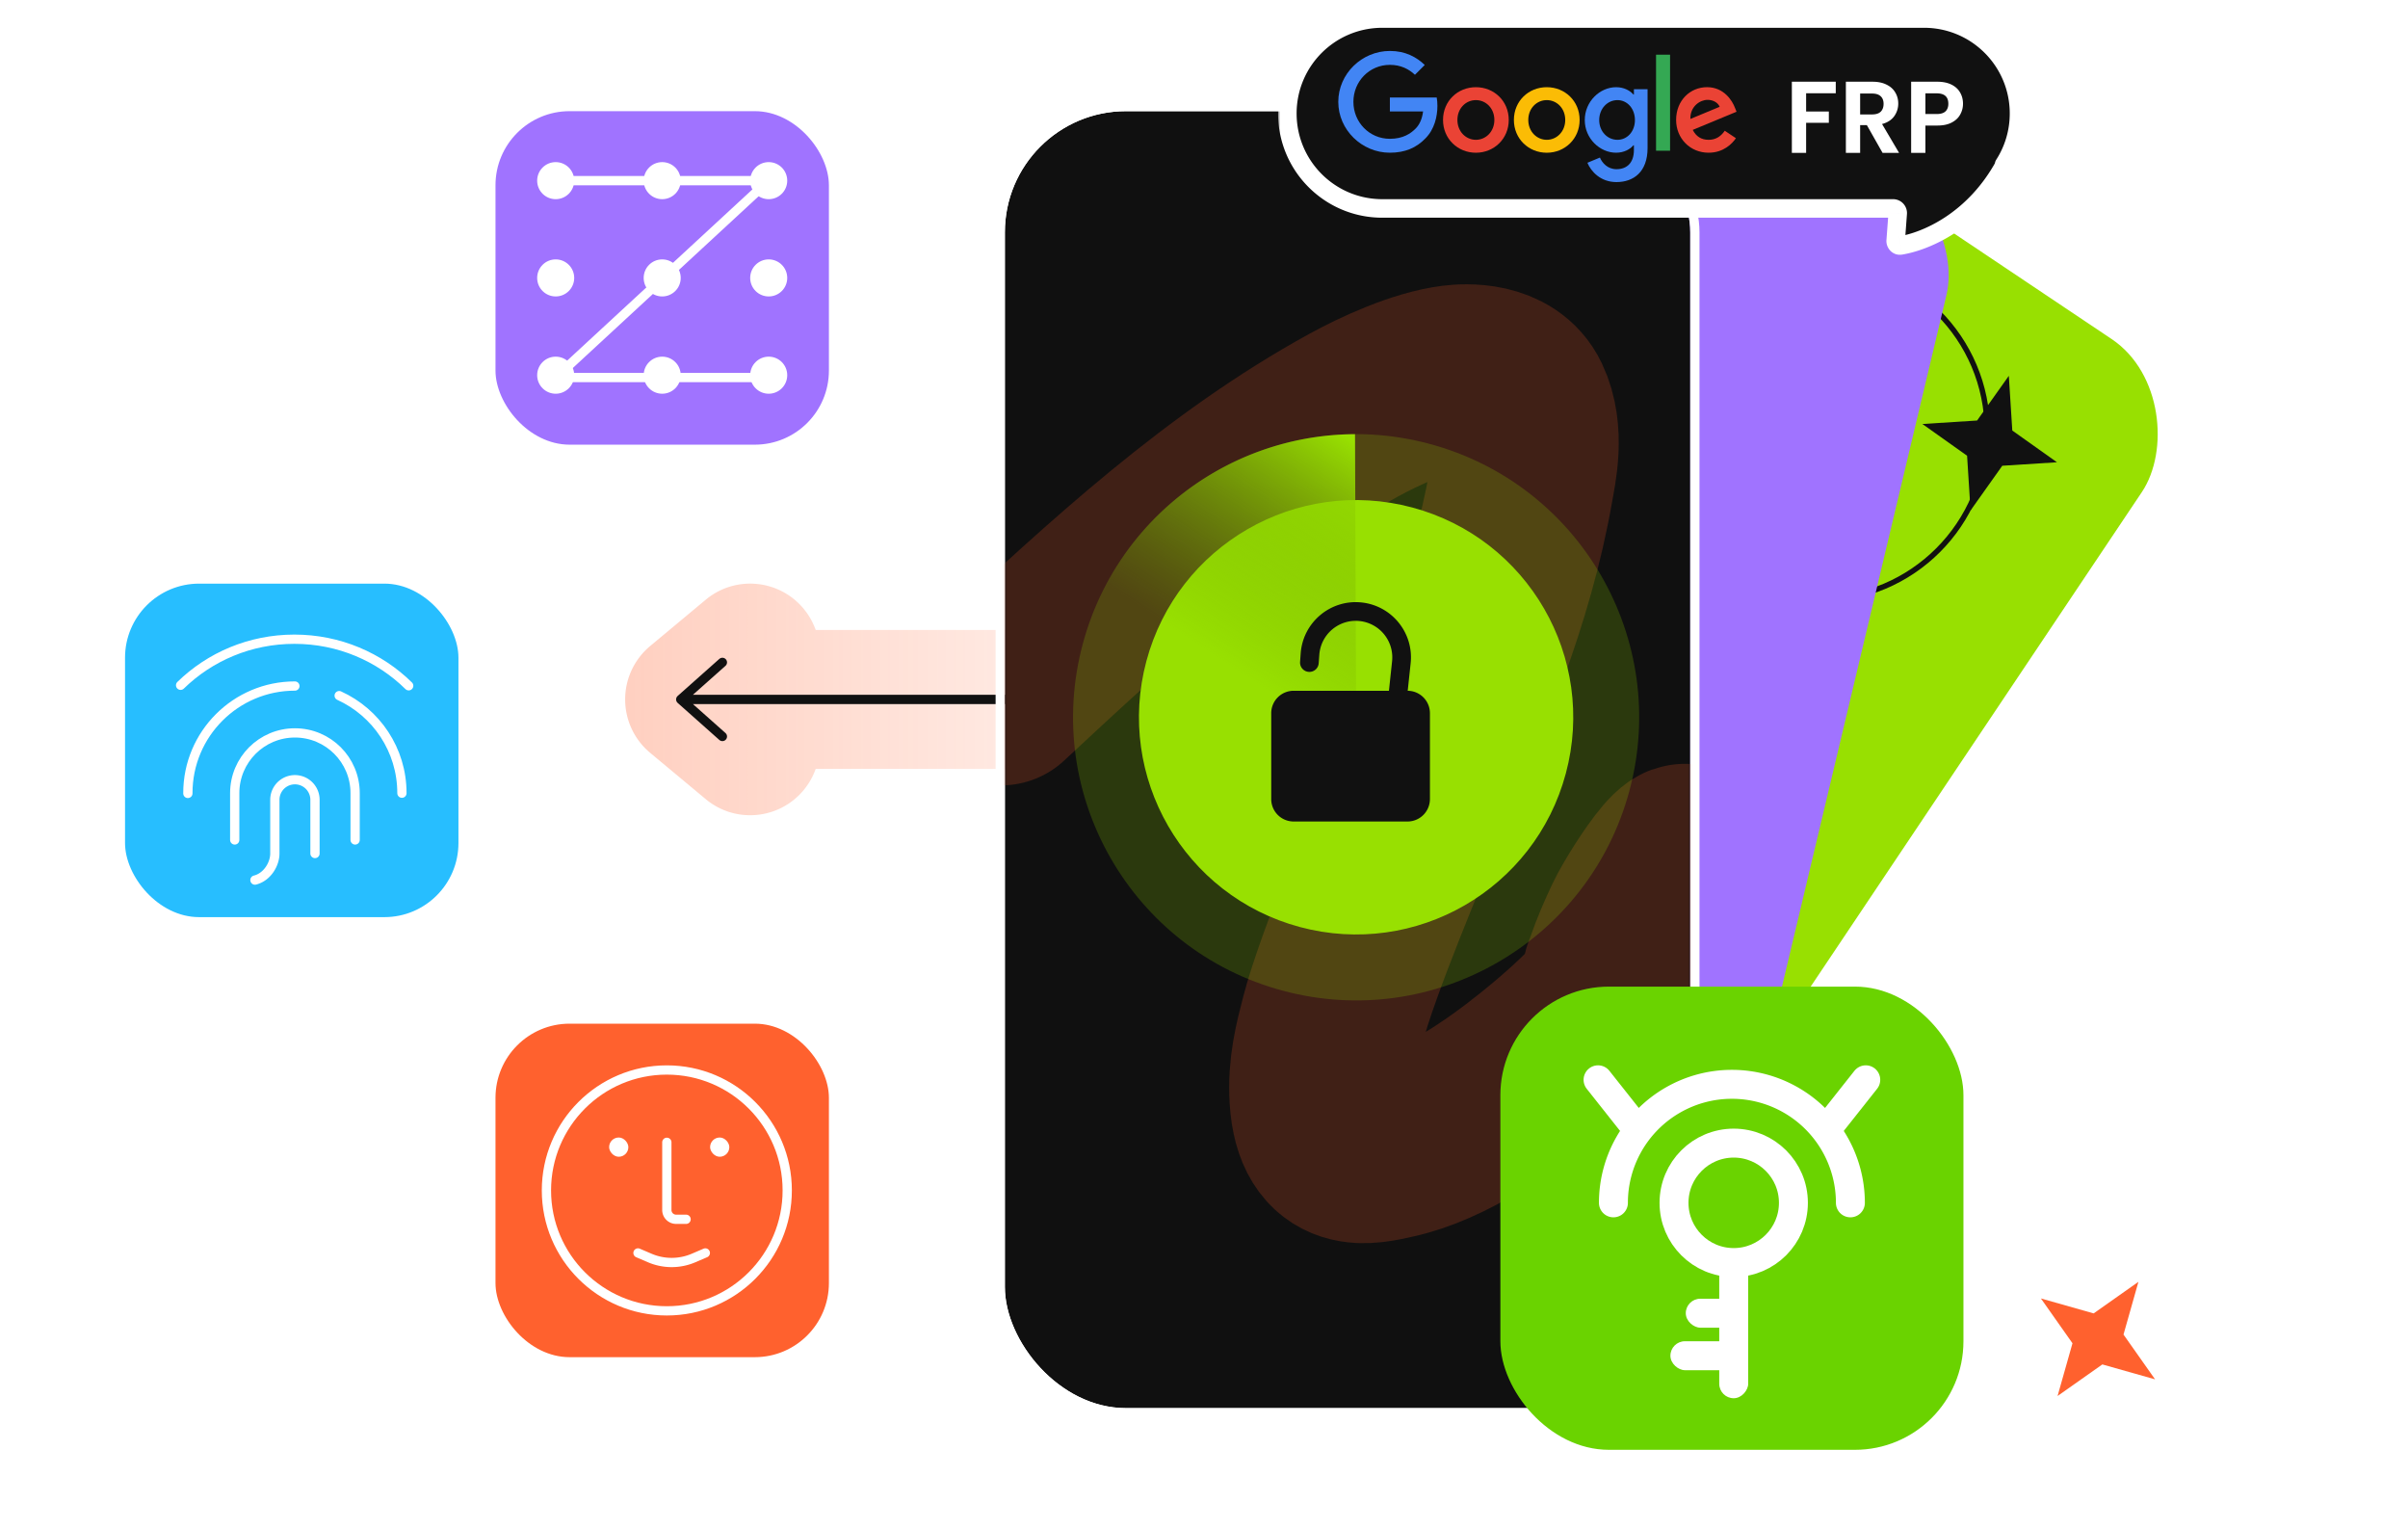 <svg xmlns="http://www.w3.org/2000/svg" width="520" height="330" fill="none"><path fill="url(#a)" fill-rule="evenodd" d="M152.397 129.477c6.364-5.303 15.822-4.444 21.126 1.921a15 15 0 0 1 2.623 4.602H284c8.284 0 15 6.716 15 15s-6.716 15-15 15H176.146a15 15 0 0 1-2.623 4.603c-5.304 6.364-14.762 7.224-21.126 1.921l-12-10a15 15 0 0 1 0-23.047z" clip-rule="evenodd" opacity=".3"/><path stroke="#111" stroke-linecap="round" stroke-linejoin="round" stroke-width="2" d="M251 151H149M156 143l-9 8 9 8"/><rect width="135.966" height="264.643" x="362.82" y="10.777" fill="#98E001" rx="23.82" transform="rotate(33.817 362.82 10.777)"/><circle cx="36.312" cy="36.312" r="36.312" stroke="#111" stroke-linecap="round" stroke-width="1.162" transform="matrix(-1 0 0 1 429.156 56.8)"/><path fill="#111" d="m433.798 81.139-6.851 9.647-11.809.751 9.647 6.852.751 11.809 6.852-9.647 11.809-.752-9.647-6.851z"/><rect width="148.151" height="271.991" x="281.719" y="6.215" fill="#A073FF" rx="23.82" transform="rotate(13.38 281.719 6.215)"/><g filter="url(#b)"><rect width="148" height="280" x="217" y="24" fill="#101010" rx="26.144"/><rect width="150" height="282" x="216" y="23" stroke="#fff" stroke-width="2" rx="27.144"/></g><mask id="c" width="148" height="280" x="217" y="24" maskUnits="userSpaceOnUse" style="mask-type:alpha"><rect width="148" height="280" x="217" y="24" fill="#101010" rx="26.144"/></mask><g mask="url(#c)"><path stroke="#FF612E" stroke-linecap="round" stroke-width="40" d="M216.176 149.556c23.838-22.174 47.747-44.352 76.208-59.96 5.447-2.987 14.449-7.166 21.644-8.065 2.396-.299 10.809-.822 13.823 5.493 3.051 6.392 1.215 14.218.615 17.667-4.357 25.041-13.85 45.939-22.35 67.19-4.142 10.354-15.068 35.886-18.266 48.23-1.346 5.194-2.751 10.532-2.344 16.96.892 14.067 9.988 11.521 15.258 10.373 11.314-2.465 23.238-10.897 31.559-17.576 11.237-9.018 18.125-16.471 26.797-28.52 4.741-6.588.497.309 3.36-8.123 6.56-19.319-6.387.26-9.204 6.226-1.513 3.204-2.741 6.026-3.923 9.422-.915 2.63-.555.954-.065 1.204" opacity=".2"/></g><circle cx="292.849" cy="154.852" r="61.116" fill="#98E001" opacity=".2" transform="rotate(15 292.849 154.852)"/><g filter="url(#d)"><circle cx="292.847" cy="154.851" r="46.884" fill="#98E001" transform="rotate(15 292.847 154.851)"/></g><path fill="url(#e)" d="M292.612 93.736a61.12 61.12 0 0 0-59.888 50.148l60.125 10.968z"/><g clip-path="url(#f)"><path fill="#111" fill-rule="evenodd" d="M294.035 130.067c-6.707-.715-12.672 4.272-13.156 11.001l-.131 1.828a2.016 2.016 0 1 0 4.022.289l.131-1.828a7.89 7.89 0 0 1 8.706-7.28 7.89 7.89 0 0 1 7.009 8.682l-.68 6.372h-20.582a4.84 4.84 0 0 0-4.838 4.838v18.547a4.84 4.84 0 0 0 4.838 4.839h24.595a4.84 4.84 0 0 0 4.839-4.839v-18.547a4.84 4.84 0 0 0-4.797-4.838l.634-5.944c.699-6.547-4.043-12.421-10.59-13.12" clip-rule="evenodd"/></g><rect width="9" height="9" x="286" y="33" fill="#333" rx="4.5"/><path fill="#FF612E" d="m461.787 276.732-3.222 11.385 6.817 9.672-11.386-3.222-9.672 6.817 3.222-11.386-6.817-9.672 11.386 3.223z"/><rect width="100" height="100" x="324" y="213" fill="#6AD300" rx="23.438"/><path stroke="#fff" stroke-linecap="round" stroke-width="6.25" d="M399.586 259.68a25.586 25.586 0 0 0-51.172 0"/><circle cx="12.891" cy="12.891" r="12.891" stroke="#fff" stroke-width="6.25" transform="matrix(-1 0 0 1 387.281 246.789)"/><rect width="6.25" height="32.031" fill="#fff" rx="3.125" transform="matrix(-1 0 0 1 377.516 269.836)"/><rect width="6.25" height="11.719" fill="#fff" rx="3.125" transform="matrix(0 1 1 0 364.039 280.383)"/><rect width="6.25" height="15.039" fill="#fff" rx="3.125" transform="matrix(0 1 1 0 360.719 289.562)"/><path stroke="#fff" stroke-linecap="round" stroke-width="6.25" d="m352.516 242.492-7.422-9.375M395.484 242.492l7.422-9.375"/><rect width="72" height="72" x="27" y="126" fill="#27BEFF" rx="16"/><path stroke="#fff" stroke-linecap="round" stroke-linejoin="round" stroke-width="2" d="M88.255 148.052C81.95 141.843 73.219 138 63.572 138c-9.591 0-18.276 3.798-24.572 9.943M40.57 171.295v-.077c0-12.763 10.347-23.111 23.111-23.111M73.242 150.178c7.994 3.636 13.552 11.693 13.552 21.047v.018M50.688 181.337v-10.111c0-7.18 5.82-13 13-13s13 5.82 13 13v10.111"/><path stroke="#fff" stroke-linecap="round" stroke-linejoin="round" stroke-width="2" d="M55.055 190c2.617-.646 4.298-3.406 4.298-5.739v-11.595a4.333 4.333 0 0 1 8.667 0v11.595"/><rect width="72" height="72" x="107" y="221" fill="#FF612E" rx="16"/><circle cx="144" cy="257" r="26" stroke="#fff" stroke-linecap="round" stroke-width="2"/><rect width="4.154" height="4.154" x="153.344" y="245.577" fill="#fff" rx="2.077"/><rect width="4.154" height="4.154" x="131.539" y="245.577" fill="#fff" rx="2.077"/><path stroke="#fff" stroke-linecap="round" stroke-width="2" d="M144.002 246.615v14.616a2 2 0 0 0 2 2h2.154M137.773 270.5l2.543 1.09a12 12 0 0 0 9.454 0l2.542-1.09"/><rect width="72" height="72" x="107" y="24" fill="#A073FF" rx="16"/><circle cx="120" cy="39" r="4" fill="#fff"/><circle cx="120" cy="60" r="4" fill="#fff"/><circle cx="120" cy="81" r="4" fill="#fff"/><circle cx="143" cy="39" r="4" fill="#fff"/><circle cx="143" cy="60" r="4" fill="#fff"/><circle cx="143" cy="81" r="4" fill="#fff"/><circle cx="166" cy="39" r="4" fill="#fff"/><circle cx="166" cy="60" r="4" fill="#fff"/><circle cx="166" cy="81" r="4" fill="#fff"/><path stroke="#fff" stroke-width="2" d="M120 39h46l-46 42.5h46"/><mask id="g" width="162" height="54" x="276" y="2" fill="#000" maskUnits="userSpaceOnUse"><path fill="#fff" d="M276 2h162v54H276z"/><path fill-rule="evenodd" d="M298.5 4C287.178 4 278 13.178 278 24.5S287.178 45 298.5 45h110.308a1 1 0 0 1 .997 1.074l-.437 5.895c-.046.611.462 1.12 1.067 1.021 5.387-.873 15.83-5.226 22.425-17.343a.038.038 0 0 0-.039-.057.04.04 0 0 1-.039-.06A20.4 20.4 0 0 0 436 24.5C436 13.178 426.822 4 415.5 4z" clip-rule="evenodd"/></mask><path fill="#111" fill-rule="evenodd" d="M298.5 4C287.178 4 278 13.178 278 24.5S287.178 45 298.5 45h110.308a1 1 0 0 1 .997 1.074l-.437 5.895c-.046.611.462 1.12 1.067 1.021 5.387-.873 15.83-5.226 22.425-17.343a.038.038 0 0 0-.039-.057.04.04 0 0 1-.039-.06A20.4 20.4 0 0 0 436 24.5C436 13.178 426.822 4 415.5 4z" clip-rule="evenodd"/><path fill="#fff" d="m432.782 35.53-1.685-1.077zm.078.117 1.757.957zM409.368 51.97l1.994.148zm.437-5.895 1.995.148zM280 24.5C280 14.283 288.283 6 298.5 6V2C286.074 2 276 12.074 276 24.5zM298.5 43c-10.217 0-18.5-8.283-18.5-18.5h-4c0 12.426 10.074 22.5 22.5 22.5zm110.308 0H298.5v4h110.308zm2.554 9.117.438-5.895-3.989-.296-.438 5.895zm19.742-17.426c-6.255 11.49-16.113 15.534-20.989 16.325l.64 3.948c5.897-.956 16.925-5.617 23.862-18.36zM434 24.5c0 3.668-1.065 7.08-2.903 9.953l3.37 2.155A22.4 22.4 0 0 0 438 24.5zM415.5 6c10.217 0 18.5 8.283 18.5 18.5h4C438 12.074 427.926 2 415.5 2zm-117 0h117V2h-117zm134.011 27.614c1.647-.258 2.88 1.55 1.956 2.994l-3.37-2.155c-.959 1.5.322 3.382 2.035 3.113zm2.106 2.99c.755-1.386-.327-3.269-2.106-2.99l.621 3.952c-1.716.27-2.752-1.545-2.028-2.875zM407.373 51.82c-.132 1.776 1.38 3.468 3.382 3.143l-.64-3.948c.791-.128 1.288.547 1.247 1.101zM408.808 47a1 1 0 0 1-.997-1.074l3.989.296A3 3 0 0 0 408.808 43z" mask="url(#g)"/><path fill="#fff" d="M396.428 17.644v2.486h-6.402v3.938h4.906v2.442h-4.906V33h-3.08V17.644zM406.532 33l-3.388-5.984h-1.452V33h-3.08V17.644h5.764q1.782 0 3.036.638 1.254.615 1.87 1.694.638 1.056.638 2.376a4.63 4.63 0 0 1-.88 2.75q-.88 1.21-2.618 1.672L410.096 33zm-4.84-8.294h2.574q1.254 0 1.87-.594.616-.615.616-1.694 0-1.056-.616-1.628-.616-.594-1.87-.594h-2.574zm22.212-2.31q0 1.232-.595 2.31-.571 1.078-1.825 1.738-1.233.66-3.124.66h-2.574V33h-3.08V17.644h5.654q1.782 0 3.036.616 1.254.615 1.87 1.694.638 1.079.638 2.442m-5.676 2.222q1.275 0 1.892-.572.616-.594.616-1.65 0-2.244-2.508-2.244h-2.442v4.466z"/><path fill="#EA4335" d="M325.81 25.898c0 4.073-3.186 7.075-7.096 7.075s-7.097-3.002-7.097-7.075c0-4.101 3.186-7.074 7.097-7.074 3.91 0 7.096 2.973 7.096 7.074m-3.106 0c0-2.545-1.847-4.286-3.99-4.286s-3.99 1.741-3.99 4.286c0 2.52 1.846 4.287 3.99 4.287 2.143 0 3.99-1.77 3.99-4.287"/><path fill="#FBBC05" d="M341.115 25.898c0 4.073-3.186 7.075-7.097 7.075-3.91 0-7.096-3.002-7.096-7.075 0-4.098 3.186-7.074 7.096-7.074s7.097 2.973 7.097 7.074m-3.107 0c0-2.545-1.846-4.286-3.99-4.286-2.143 0-3.99 1.741-3.99 4.286 0 2.52 1.847 4.287 3.99 4.287s3.99-1.77 3.99-4.287"/><path fill="#4285F4" d="M355.788 19.252v12.7c0 5.224-3.081 7.358-6.723 7.358-3.429 0-5.492-2.293-6.271-4.169l2.705-1.125c.482 1.151 1.662 2.51 3.563 2.51 2.331 0 3.776-1.439 3.776-4.147v-1.017h-.109c-.695.858-2.034 1.607-3.725 1.607-3.537 0-6.777-3.08-6.777-7.045 0-3.993 3.24-7.1 6.777-7.1 1.687 0 3.027.75 3.725 1.582h.109v-1.151h2.95zm-2.73 6.672c0-2.491-1.662-4.312-3.776-4.312-2.144 0-3.939 1.821-3.939 4.312 0 2.465 1.795 4.261 3.939 4.261 2.114 0 3.776-1.796 3.776-4.261"/><path fill="#34A853" d="M360.647 11.807v20.731h-3.03V11.807z"/><path fill="#EA4335" d="m372.456 28.226 2.411 1.608c-.778 1.15-2.653 3.135-5.894 3.135-4.019 0-7.02-3.107-7.02-7.074 0-4.207 3.027-7.075 6.672-7.075 3.672 0 5.467 2.922 6.054 4.5l.322.804-9.457 3.917c.724 1.42 1.85 2.143 3.429 2.143 1.582 0 2.679-.778 3.483-1.958m-7.422-2.545 6.322-2.625c-.348-.884-1.394-1.5-2.625-1.5-1.579 0-3.777 1.395-3.697 4.125"/><path fill="#4285F4" d="M300.141 24.058v-3.002h10.114c.098.523.149 1.142.149 1.812 0 2.252-.615 5.036-2.599 7.02-1.93 2.01-4.395 3.081-7.661 3.081-6.054 0-11.144-4.93-11.144-10.984S294.09 11 300.144 11c3.349 0 5.735 1.314 7.527 3.027l-2.118 2.118c-1.285-1.206-3.027-2.144-5.412-2.144-4.421 0-7.878 3.563-7.878 7.984s3.457 7.983 7.878 7.983c2.867 0 4.5-1.152 5.546-2.198.849-.848 1.407-2.06 1.627-3.716z"/><defs><linearGradient id="a" x1="291" x2="135" y1="151" y2="151" gradientUnits="userSpaceOnUse"><stop stop-color="#FF612E" stop-opacity="0"/><stop offset="1" stop-color="#FF612E"/></linearGradient><linearGradient id="e" x1="261.395" x2="291.543" y1="140.888" y2="94.789" gradientUnits="userSpaceOnUse"><stop stop-color="#71A602" stop-opacity="0"/><stop offset="1" stop-color="#98E001"/></linearGradient><filter id="b" width="169.894" height="301.894" x="206.053" y="13.053" color-interpolation-filters="sRGB" filterUnits="userSpaceOnUse"><feFlood flood-opacity="0" result="BackgroundImageFix"/><feColorMatrix in="SourceAlpha" result="hardAlpha" values="0 0 0 0 0 0 0 0 0 0 0 0 0 0 0 0 0 0 127 0"/><feOffset/><feGaussianBlur stdDeviation="4.474"/><feComposite in2="hardAlpha" operator="out"/><feColorMatrix values="0 0 0 0 0.119 0 0 0 0 0.227 0 0 0 0 0.506 0 0 0 0.14 0"/><feBlend in2="BackgroundImageFix" result="effect1_dropShadow_5635_2699"/><feBlend in="SourceGraphic" in2="effect1_dropShadow_5635_2699" result="shape"/></filter><filter id="d" width="105.008" height="105.01" x="240.344" y="102.347" color-interpolation-filters="sRGB" filterUnits="userSpaceOnUse"><feFlood flood-opacity="0" result="BackgroundImageFix"/><feColorMatrix in="SourceAlpha" result="hardAlpha" values="0 0 0 0 0 0 0 0 0 0 0 0 0 0 0 0 0 0 127 0"/><feOffset/><feGaussianBlur stdDeviation="2.805"/><feComposite in2="hardAlpha" operator="out"/><feColorMatrix values="0 0 0 0 0.129 0 0 0 0 0.019 0 0 0 0 0.568 0 0 0 0.19 0"/><feBlend in2="BackgroundImageFix" result="effect1_dropShadow_5635_2699"/><feBlend in="SourceGraphic" in2="effect1_dropShadow_5635_2699" result="shape"/></filter><clipPath id="f"><path fill="#fff" d="M267.898 128.959h48.384v48.384h-48.384z"/></clipPath></defs></svg>